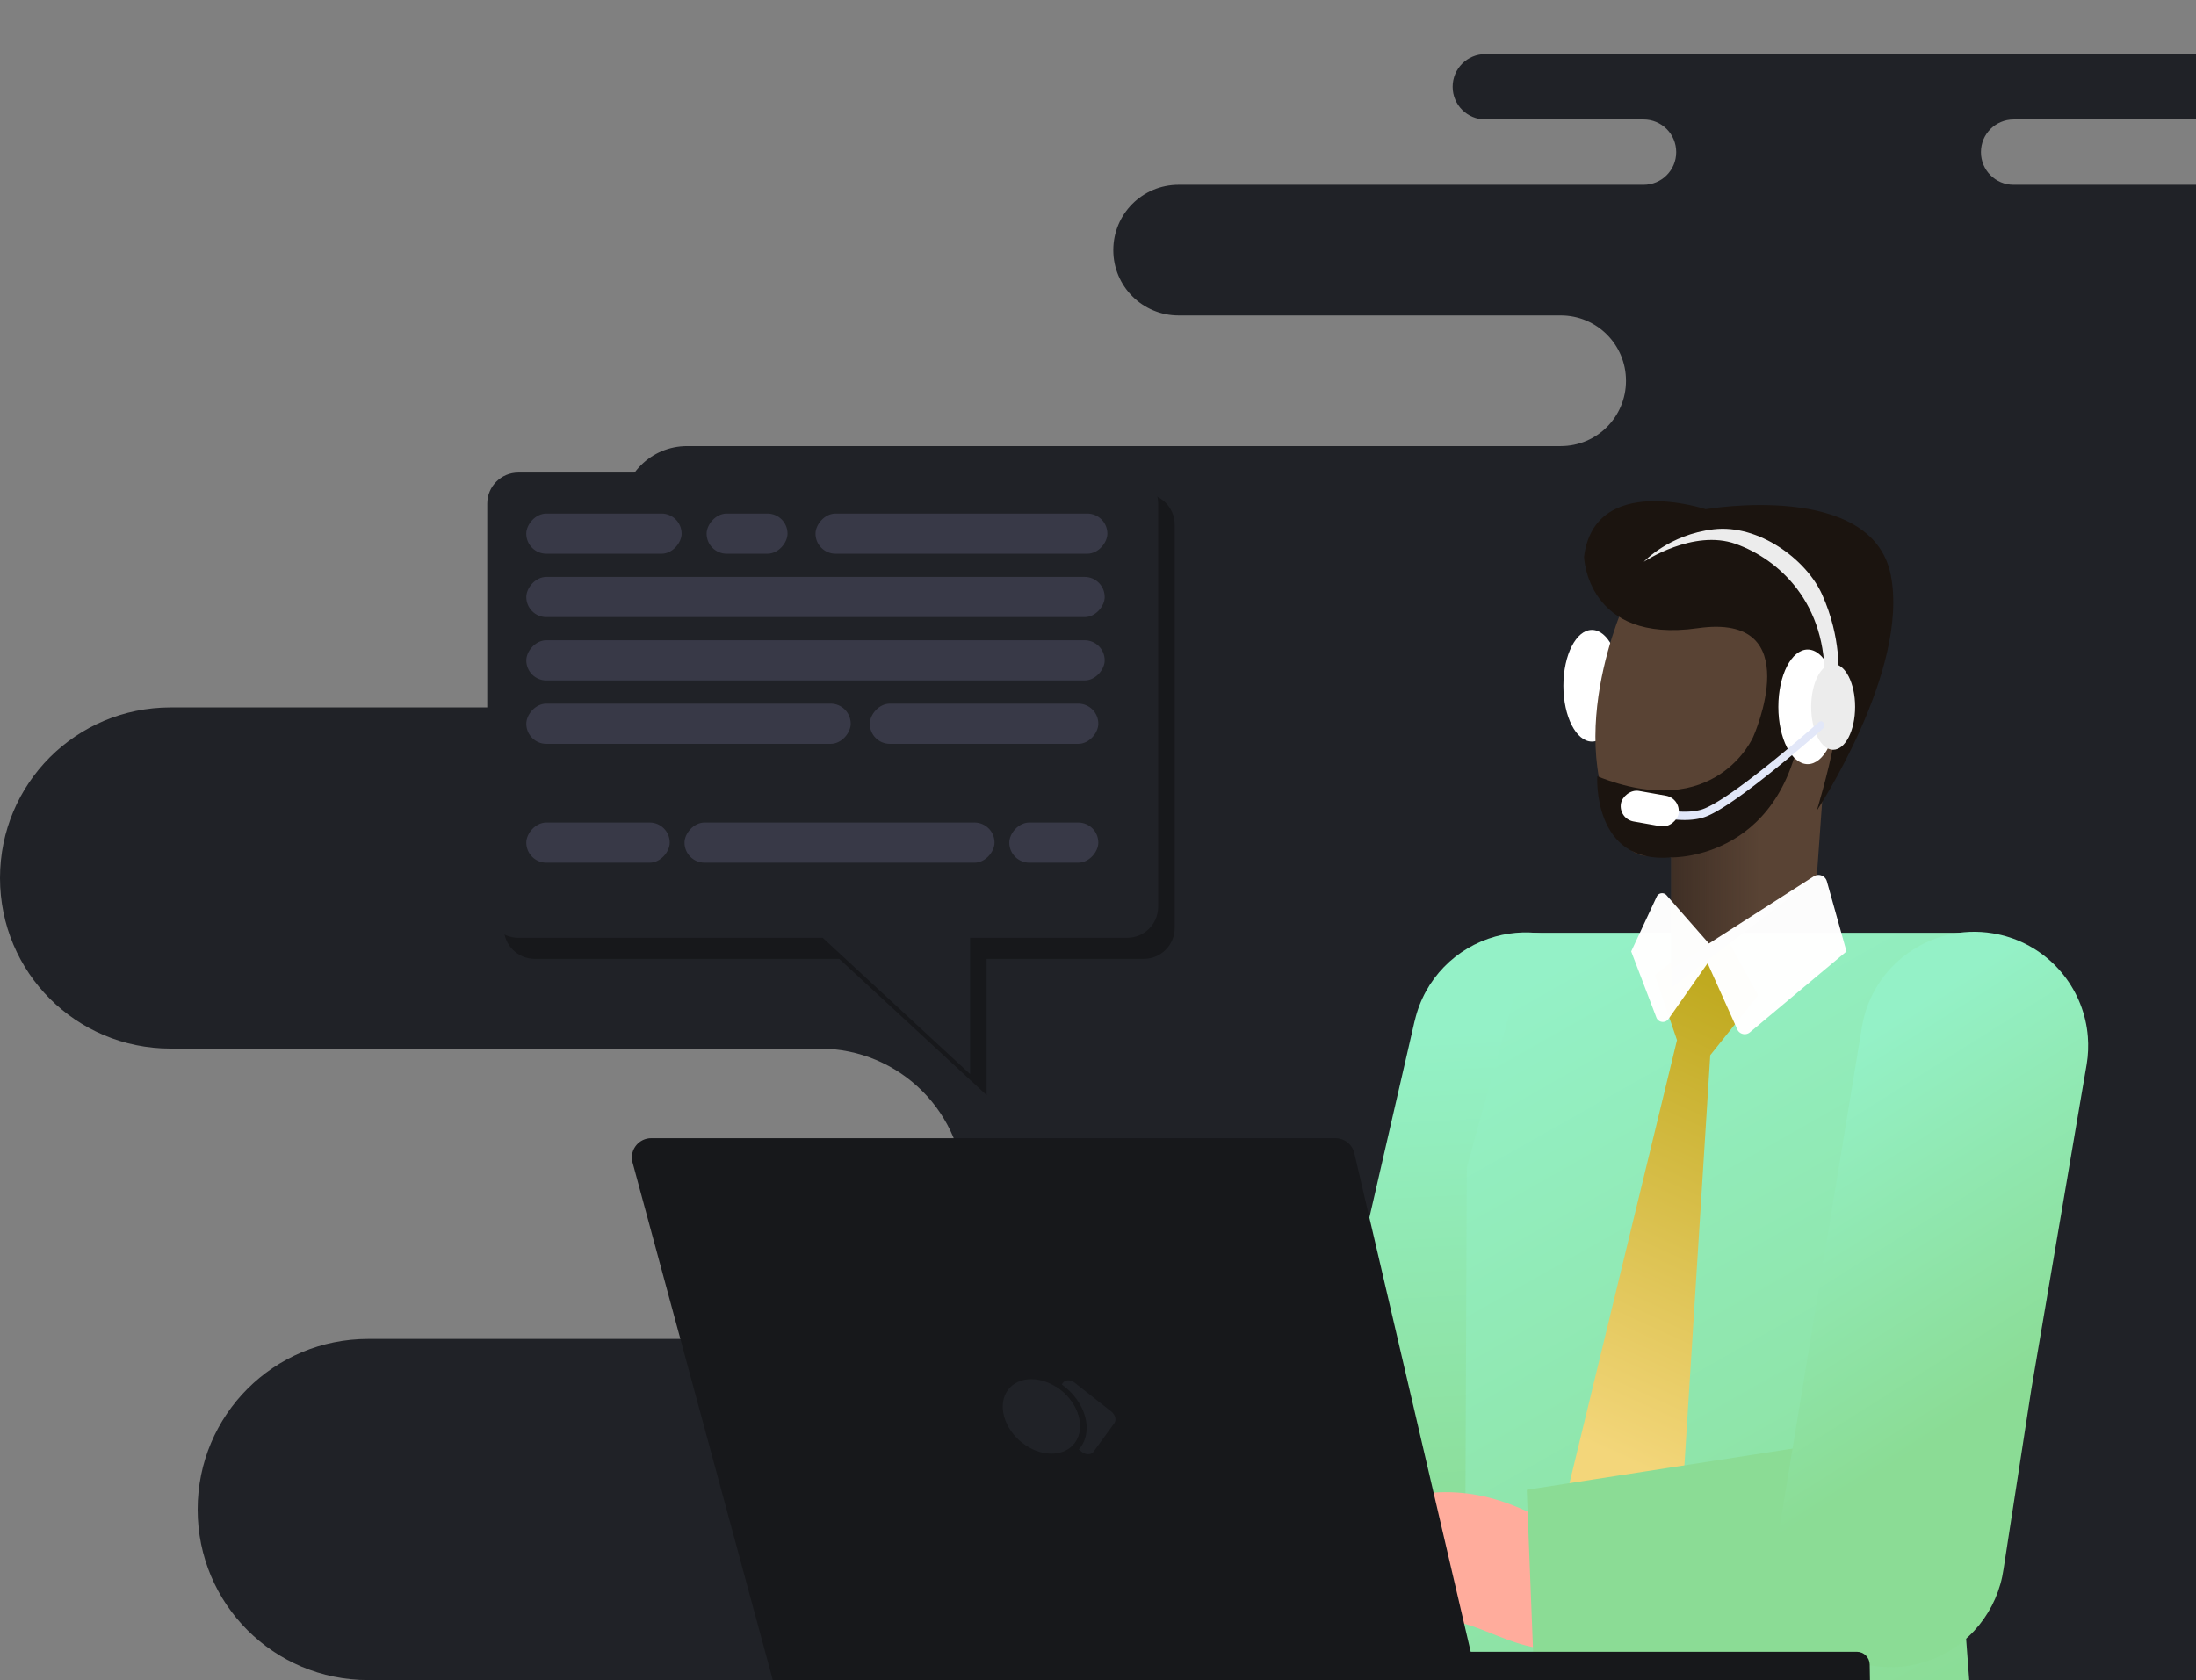 <?xml version="1.0" encoding="UTF-8" standalone="no"?>
<!-- Created with Inkscape (http://www.inkscape.org/) -->

<svg
   width="460"
   height="352"
   viewBox="0 0 121.708 93.133"
   version="1.1"
   id="svg75061"
   xml:space="preserve"
   sodipodi:docname="contact-us_dark.svg"
   inkscape:version="1.2.1 (9c6d41e410, 2022-07-14)"
   inkscape:export-filename="conversation.png"
   inkscape:export-xdpi="96"
   inkscape:export-ydpi="96"
   xmlns:inkscape="http://www.inkscape.org/namespaces/inkscape"
   xmlns:sodipodi="http://sodipodi.sourceforge.net/DTD/sodipodi-0.dtd"
   xmlns:xlink="http://www.w3.org/1999/xlink"
   xmlns="http://www.w3.org/2000/svg"
   xmlns:svg="http://www.w3.org/2000/svg"><rect x="0" y="0" width="121.708" height="93.133" fill="#808080" stroke="none"/><sodipodi:namedview
     id="namedview75063"
     pagecolor="#505050"
     bordercolor="#eeeeee"
     borderopacity="1"
     inkscape:showpageshadow="0"
     inkscape:pageopacity="0"
     inkscape:pagecheckerboard="0"
     inkscape:deskcolor="#505050"
     inkscape:document-units="px"
     showgrid="false"
     inkscape:zoom="2"
     inkscape:cx="421.5"
     inkscape:cy="51"
     inkscape:window-width="1920"
     inkscape:window-height="1017"
     inkscape:window-x="-8"
     inkscape:window-y="-8"
     inkscape:window-maximized="1"
     inkscape:current-layer="layer1" /><defs
     id="defs75058"><linearGradient
   inkscape:collect="always"
   id="linearGradient20346"><stop
     style="stop-color:#94f1c7;stop-opacity:1;"
     offset="0"
     id="stop20342" /><stop
     style="stop-color:#8bdc95;stop-opacity:1;"
     offset="1"
     id="stop20344" /></linearGradient><linearGradient
   id="linearGradient33814"
   gradientUnits="userSpaceOnUse"
   x1="657.683"
   y1="335.029"
   x2="598.704"
   y2="358.774">
			<stop
   offset="0"
   style="stop-color:#2B3E7F"
   id="stop33810" />
			<stop
   offset="1"
   style="stop-color:#4d51c0;stop-opacity:1"
   id="stop33812" />
		</linearGradient><inkscape:path-effect
   effect="perspective-envelope"
   up_left_point="-39.164,80.663"
   up_right_point="54.025,80.663"
   down_left_point="-20.338,114.998"
   down_right_point="33.787,114.606"
   id="path-effect253025"
   is_visible="true"
   lpeversion="1"
   deform_type="perspective"
   horizontal_mirror="false"
   vertical_mirror="false"
   overflow_perspective="false" /><inkscape:path-effect
   effect="perspective-envelope"
   up_left_point="111.081,306.624"
   up_right_point="320.631,306.624"
   down_left_point="111.081,341.02"
   down_right_point="320.631,341.02"
   id="path-effect253022"
   is_visible="true"
   lpeversion="1"
   deform_type="perspective"
   horizontal_mirror="false"
   vertical_mirror="false"
   overflow_perspective="false" /><inkscape:path-effect
   effect="offset"
   id="path-effect251682"
   is_visible="true"
   lpeversion="1.2"
   linejoin_type="miter"
   unit="mm"
   offset="0"
   miter_limit="4"
   attempt_force_join="false"
   update_on_knot_move="true" /><inkscape:path-effect
   effect="perspective-envelope"
   up_left_point="-47.655,50.195"
   up_right_point="93.153,36.749"
   down_left_point="-47.655,118.105"
   down_right_point="93.153,142.583"
   id="path-effect181357"
   is_visible="true"
   lpeversion="1"
   deform_type="perspective"
   horizontal_mirror="false"
   vertical_mirror="false"
   overflow_perspective="false" /><inkscape:path-effect
   effect="perspective-envelope"
   up_left_point="-87.949,36.749"
   up_right_point="43.639,46.505"
   down_left_point="-87.949,142.583"
   down_right_point="44.227,118.606"
   id="path-effect181355"
   is_visible="true"
   lpeversion="1"
   deform_type="perspective"
   horizontal_mirror="false"
   vertical_mirror="false"
   overflow_perspective="false" /><inkscape:path-effect
   effect="perspective-envelope"
   up_left_point="-96.031,53.766"
   up_right_point="18.577,64.835"
   down_left_point="-96.031,158.518"
   down_right_point="18.577,126.852"
   id="path-effect160662"
   is_visible="true"
   lpeversion="1"
   deform_type="perspective"
   horizontal_mirror="false"
   vertical_mirror="false"
   overflow_perspective="false" /><inkscape:path-effect
   effect="perspective-envelope"
   up_left_point="-99.232,61.613"
   up_right_point="-6.096,70.609"
   down_left_point="-99.232,146.74"
   down_right_point="-6.096,121.006"
   id="path-effect159490"
   is_visible="true"
   lpeversion="1"
   deform_type="perspective"
   horizontal_mirror="false"
   vertical_mirror="false"
   overflow_perspective="false" /><inkscape:path-effect
   effect="perspective-envelope"
   up_left_point="-87.949,36.749"
   up_right_point="58.728,50.594"
   down_left_point="-87.949,142.583"
   down_right_point="58.728,125.745"
   id="path-effect151830"
   is_visible="true"
   lpeversion="1"
   deform_type="perspective"
   horizontal_mirror="false"
   vertical_mirror="false"
   overflow_perspective="false" /><inkscape:path-effect
   effect="fillet_chamfer"
   id="path-effect79393"
   is_visible="true"
   lpeversion="1"
   nodesatellites_param="F,0,0,1,0,0,0,1 @ F,0,0,1,0,2,0,1 @ F,0,0,1,0,0,0,1 @ F,0,0,1,0,0,0,1 @ F,0,0,1,0,0,0,1 @ F,0,0,1,0,0,0,1 @ F,0,0,1,0,0,0,1 @ F,0,0,1,0,0,0,1"
   unit="px"
   method="auto"
   mode="F"
   radius="2"
   chamfer_steps="1"
   flexible="false"
   use_knot_distance="true"
   apply_no_radius="true"
   apply_with_radius="true"
   only_selected="true"
   hide_knots="false" /><inkscape:path-effect
   effect="fillet_chamfer"
   id="path-effect79391"
   is_visible="true"
   lpeversion="1"
   nodesatellites_param="F,0,0,1,0,0,0,1 @ F,0,0,1,0,0,0,1 @ F,0,1,1,0,2,0,1 @ F,0,1,1,0,2,0,1"
   unit="px"
   method="auto"
   mode="F"
   radius="2"
   chamfer_steps="1"
   flexible="false"
   use_knot_distance="true"
   apply_no_radius="true"
   apply_with_radius="true"
   only_selected="true"
   hide_knots="false" /><inkscape:path-effect
   effect="fillet_chamfer"
   id="path-effect79388"
   is_visible="true"
   lpeversion="1"
   nodesatellites_param="F,0,0,1,0,2,0,1 @ F,0,0,1,0,2,0,1 @ F,0,0,1,0,2,0,1 @ F,0,0,1,0,2,0,1 @ F,0,0,1,0,2,0,1 @ F,0,0,1,0,2,0,1 @ F,0,0,1,0,2,0,1 @ F,0,0,1,0,2,0,1"
   unit="px"
   method="auto"
   mode="F"
   radius="2"
   chamfer_steps="1"
   flexible="false"
   use_knot_distance="true"
   apply_no_radius="true"
   apply_with_radius="true"
   only_selected="false"
   hide_knots="false" /><inkscape:path-effect
   effect="fillet_chamfer"
   id="path-effect79386"
   is_visible="true"
   lpeversion="1"
   nodesatellites_param="F,0,0,1,0,0,0,1 @ F,0,0,1,0,0,0,1 @ F,0,0,1,0,0,0,1 @ F,0,0,1,0,0,0,1"
   unit="px"
   method="auto"
   mode="F"
   radius="2"
   chamfer_steps="1"
   flexible="false"
   use_knot_distance="true"
   apply_no_radius="true"
   apply_with_radius="true"
   only_selected="false"
   hide_knots="false" /><inkscape:path-effect
   effect="fillet_chamfer"
   id="path-effect79305"
   is_visible="true"
   lpeversion="1"
   nodesatellites_param="IF,0,0,1,0,0,0,1 @ IF,0,0,1,0,0,0,1 @ IF,0,0,1,0,2.068,0,1 @ IF,0,0,1,0,0,0,1"
   unit="px"
   method="auto"
   mode="IF"
   radius="0"
   chamfer_steps="1"
   flexible="false"
   use_knot_distance="true"
   apply_no_radius="true"
   apply_with_radius="true"
   only_selected="false"
   hide_knots="false" /><inkscape:path-effect
   effect="fillet_chamfer"
   id="path-effect75637"
   is_visible="true"
   lpeversion="1"
   nodesatellites_param="F,0,1,1,0,2.619,0,1 @ F,0,0,1,0,2.619,0,1 @ F,0,0,1,0,0,0,1 @ F,0,0,1,0,0,0,1"
   unit="px"
   method="auto"
   mode="F"
   radius="0"
   chamfer_steps="1"
   flexible="false"
   use_knot_distance="true"
   apply_no_radius="true"
   apply_with_radius="true"
   only_selected="false"
   hide_knots="false" /><inkscape:path-effect
   effect="fillet_chamfer"
   id="path-effect75634"
   is_visible="true"
   lpeversion="1"
   nodesatellites_param="F,0,0,1,0,0,0,1 @ F,0,0,1,0,0,0,1 @ F,0,0,1,0,0,0,1 @ F,0,0,1,0,0,0,1"
   unit="px"
   method="auto"
   mode="F"
   radius="7"
   chamfer_steps="1"
   flexible="false"
   use_knot_distance="true"
   apply_no_radius="true"
   apply_with_radius="true"
   only_selected="true"
   hide_knots="false" /><inkscape:path-effect
   effect="fillet_chamfer"
   id="path-effect79305-0"
   is_visible="true"
   lpeversion="1"
   nodesatellites_param="IF,0,0,1,0,0,0,1 @ IF,0,0,1,0,0,0,1 @ IF,0,0,1,0,2.068,0,1 @ IF,0,0,1,0,0,0,1"
   unit="px"
   method="auto"
   mode="IF"
   radius="0"
   chamfer_steps="1"
   flexible="false"
   use_knot_distance="true"
   apply_no_radius="true"
   apply_with_radius="true"
   only_selected="false"
   hide_knots="false" /><inkscape:path-effect
   effect="fillet_chamfer"
   id="path-effect75637-4"
   is_visible="true"
   lpeversion="1"
   nodesatellites_param="F,0,1,1,0,2.619,0,1 @ F,0,0,1,0,2.619,0,1 @ F,0,0,1,0,0,0,1 @ F,0,0,1,0,0,0,1"
   unit="px"
   method="auto"
   mode="F"
   radius="0"
   chamfer_steps="1"
   flexible="false"
   use_knot_distance="true"
   apply_no_radius="true"
   apply_with_radius="true"
   only_selected="false"
   hide_knots="false" /><inkscape:path-effect
   effect="fillet_chamfer"
   id="path-effect79391-0"
   is_visible="true"
   lpeversion="1"
   nodesatellites_param="F,0,0,1,0,0,0,1 @ F,0,0,1,0,0,0,1 @ F,0,1,1,0,2,0,1 @ F,0,1,1,0,2,0,1"
   unit="px"
   method="auto"
   mode="F"
   radius="2"
   chamfer_steps="1"
   flexible="false"
   use_knot_distance="true"
   apply_no_radius="true"
   apply_with_radius="true"
   only_selected="true"
   hide_knots="false" /><inkscape:path-effect
   effect="fillet_chamfer"
   id="path-effect79393-5"
   is_visible="true"
   lpeversion="1"
   nodesatellites_param="F,0,0,1,0,0,0,1 @ F,0,0,1,0,2,0,1 @ F,0,0,1,0,0,0,1 @ F,0,0,1,0,0,0,1 @ F,0,0,1,0,0,0,1 @ F,0,0,1,0,0,0,1 @ F,0,0,1,0,0,0,1 @ F,0,0,1,0,0,0,1"
   unit="px"
   method="auto"
   mode="F"
   radius="2"
   chamfer_steps="1"
   flexible="false"
   use_knot_distance="true"
   apply_no_radius="true"
   apply_with_radius="true"
   only_selected="true"
   hide_knots="false" /><inkscape:path-effect
   effect="perspective-envelope"
   up_left_point="-87.949,36.749"
   up_right_point="58.728,50.594"
   down_left_point="-87.949,142.583"
   down_right_point="58.728,125.745"
   id="path-effect151830-2"
   is_visible="true"
   lpeversion="1"
   deform_type="perspective"
   horizontal_mirror="false"
   vertical_mirror="false"
   overflow_perspective="false" /><inkscape:path-effect
   effect="fillet_chamfer"
   id="path-effect75637-4-2"
   is_visible="true"
   lpeversion="1"
   nodesatellites_param="F,0,1,1,0,2.619,0,1 @ F,0,0,1,0,2.619,0,1 @ F,0,0,1,0,0,0,1 @ F,0,0,1,0,0,0,1"
   unit="px"
   method="auto"
   mode="F"
   radius="0"
   chamfer_steps="1"
   flexible="false"
   use_knot_distance="true"
   apply_no_radius="true"
   apply_with_radius="true"
   only_selected="false"
   hide_knots="false" /><inkscape:path-effect
   effect="fillet_chamfer"
   id="path-effect79391-0-1"
   is_visible="true"
   lpeversion="1"
   nodesatellites_param="F,0,0,1,0,0,0,1 @ F,0,0,1,0,0,0,1 @ F,0,1,1,0,2,0,1 @ F,0,1,1,0,2,0,1"
   unit="px"
   method="auto"
   mode="F"
   radius="2"
   chamfer_steps="1"
   flexible="false"
   use_knot_distance="true"
   apply_no_radius="true"
   apply_with_radius="true"
   only_selected="true"
   hide_knots="false" /><inkscape:path-effect
   effect="fillet_chamfer"
   id="path-effect79393-5-4"
   is_visible="true"
   lpeversion="1"
   nodesatellites_param="F,0,0,1,0,0,0,1 @ F,0,0,1,0,2,0,1 @ F,0,0,1,0,0,0,1 @ F,0,0,1,0,0,0,1 @ F,0,0,1,0,0,0,1 @ F,0,0,1,0,0,0,1 @ F,0,0,1,0,0,0,1 @ F,0,0,1,0,0,0,1"
   unit="px"
   method="auto"
   mode="F"
   radius="2"
   chamfer_steps="1"
   flexible="false"
   use_knot_distance="true"
   apply_no_radius="true"
   apply_with_radius="true"
   only_selected="true"
   hide_knots="false" /><linearGradient
   id="linearGradient852"
   gradientUnits="userSpaceOnUse"
   x1="107.59"
   y1="263.95"
   x2="115.079"
   y2="311.95">
						<stop
   offset="0"
   style="stop-color:#2B3E7F"
   id="stop51416-4" />
						<stop
   offset="1"
   style="stop-color:#4D51C0"
   id="stop51418-5" />
					</linearGradient><inkscape:path-effect
   effect="fillet_chamfer"
   id="path-effect3541-1"
   is_visible="true"
   lpeversion="1"
   nodesatellites_param="F,0,0,1,0,0.863,0,1 @ F,0,0,1,0,0,0,1 @ F,0,0,1,0,0.792,0,1 @ F,0,0,1,0,0,0,1 @ F,0,0,1,0,0.96,0,1 @ F,0,0,1,0,0,0,1 @ F,0,0,1,0,0.665,0,1 @ F,0,0,1,0,0,0,1"
   unit="px"
   method="auto"
   mode="F"
   radius="0"
   chamfer_steps="1"
   flexible="false"
   use_knot_distance="true"
   apply_no_radius="true"
   apply_with_radius="true"
   only_selected="false"
   hide_knots="false" />
	
	
	
	
	
	
	
	
	
	
	
<inkscape:path-effect
   effect="perspective-envelope"
   up_left_point="-112.239,-43.552"
   up_right_point="-19.103,-34.557"
   down_left_point="-112.239,41.574"
   down_right_point="-19.103,15.841"
   id="path-effect159490-6"
   is_visible="true"
   lpeversion="1"
   deform_type="perspective"
   horizontal_mirror="false"
   vertical_mirror="false"
   overflow_perspective="false" /><inkscape:path-effect
   effect="perspective-envelope"
   up_left_point="-103.232,49.966"
   up_right_point="11.376,61.035"
   down_left_point="-103.232,154.718"
   down_right_point="11.376,123.052"
   id="path-effect159490-5"
   is_visible="true"
   lpeversion="1"
   deform_type="perspective"
   horizontal_mirror="false"
   vertical_mirror="false"
   overflow_perspective="false" /><inkscape:path-effect
   effect="fillet_chamfer"
   id="path-effect75637-6"
   is_visible="true"
   lpeversion="1"
   nodesatellites_param="F,0,1,1,0,2.619,0,1 @ F,0,0,1,0,2.619,0,1 @ F,0,0,1,0,0,0,1 @ F,0,0,1,0,0,0,1"
   unit="px"
   method="auto"
   mode="F"
   radius="0"
   chamfer_steps="1"
   flexible="false"
   use_knot_distance="true"
   apply_no_radius="true"
   apply_with_radius="true"
   only_selected="false"
   hide_knots="false" /><inkscape:path-effect
   effect="fillet_chamfer"
   id="path-effect79391-08"
   is_visible="true"
   lpeversion="1"
   nodesatellites_param="F,0,0,1,0,0,0,1 @ F,0,0,1,0,0,0,1 @ F,0,1,1,0,2,0,1 @ F,0,1,1,0,2,0,1"
   unit="px"
   method="auto"
   mode="F"
   radius="2"
   chamfer_steps="1"
   flexible="false"
   use_knot_distance="true"
   apply_no_radius="true"
   apply_with_radius="true"
   only_selected="true"
   hide_knots="false" /><inkscape:path-effect
   effect="fillet_chamfer"
   id="path-effect79393-2"
   is_visible="true"
   lpeversion="1"
   nodesatellites_param="F,0,0,1,0,0,0,1 @ F,0,0,1,0,2,0,1 @ F,0,0,1,0,0,0,1 @ F,0,0,1,0,0,0,1 @ F,0,0,1,0,0,0,1 @ F,0,0,1,0,0,0,1 @ F,0,0,1,0,0,0,1 @ F,0,0,1,0,0,0,1"
   unit="px"
   method="auto"
   mode="F"
   radius="2"
   chamfer_steps="1"
   flexible="false"
   use_knot_distance="true"
   apply_no_radius="true"
   apply_with_radius="true"
   only_selected="true"
   hide_knots="false" /><inkscape:path-effect
   effect="fillet_chamfer"
   id="path-effect75637-6-9"
   is_visible="true"
   lpeversion="1"
   nodesatellites_param="F,0,1,1,0,2.619,0,1 @ F,0,0,1,0,2.619,0,1 @ F,0,0,1,0,0,0,1 @ F,0,0,1,0,0,0,1"
   unit="px"
   method="auto"
   mode="F"
   radius="0"
   chamfer_steps="1"
   flexible="false"
   use_knot_distance="true"
   apply_no_radius="true"
   apply_with_radius="true"
   only_selected="false"
   hide_knots="false" /><inkscape:path-effect
   effect="fillet_chamfer"
   id="path-effect79391-08-7"
   is_visible="true"
   lpeversion="1"
   nodesatellites_param="F,0,0,1,0,0,0,1 @ F,0,0,1,0,0,0,1 @ F,0,1,1,0,2,0,1 @ F,0,1,1,0,2,0,1"
   unit="px"
   method="auto"
   mode="F"
   radius="2"
   chamfer_steps="1"
   flexible="false"
   use_knot_distance="true"
   apply_no_radius="true"
   apply_with_radius="true"
   only_selected="true"
   hide_knots="false" /><inkscape:path-effect
   effect="fillet_chamfer"
   id="path-effect79393-2-2"
   is_visible="true"
   lpeversion="1"
   nodesatellites_param="F,0,0,1,0,0,0,1 @ F,0,0,1,0,2,0,1 @ F,0,0,1,0,0,0,1 @ F,0,0,1,0,0,0,1 @ F,0,0,1,0,0,0,1 @ F,0,0,1,0,0,0,1 @ F,0,0,1,0,0,0,1 @ F,0,0,1,0,0,0,1"
   unit="px"
   method="auto"
   mode="F"
   radius="2"
   chamfer_steps="1"
   flexible="false"
   use_knot_distance="true"
   apply_no_radius="true"
   apply_with_radius="true"
   only_selected="true"
   hide_knots="false" /><linearGradient
   id="SVGID_5_"
   gradientUnits="userSpaceOnUse"
   x1="657.683"
   y1="335.029"
   x2="598.704"
   y2="358.774">
			<stop
   offset="0"
   style="stop-color:#2B3E7F"
   id="stop51575" />
			<stop
   offset="1"
   style="stop-color:#4D51C0"
   id="stop51577" />
		</linearGradient><inkscape:path-effect
   effect="offset"
   id="path-effect251682-8"
   is_visible="true"
   lpeversion="1.2"
   linejoin_type="miter"
   unit="mm"
   offset="1.4"
   miter_limit="4"
   attempt_force_join="false"
   update_on_knot_move="true" /><inkscape:path-effect
   effect="offset"
   id="path-effect251682-88"
   is_visible="true"
   lpeversion="1.2"
   linejoin_type="miter"
   unit="mm"
   offset="1.334"
   miter_limit="4"
   attempt_force_join="false"
   update_on_knot_move="true" /><inkscape:path-effect
   effect="offset"
   id="path-effect251682-88-7"
   is_visible="true"
   lpeversion="1.2"
   linejoin_type="miter"
   unit="mm"
   offset="4.447"
   miter_limit="4"
   attempt_force_join="false"
   update_on_knot_move="true" /><inkscape:path-effect
   effect="offset"
   id="path-effect251682-88-7-1"
   is_visible="true"
   lpeversion="1.2"
   linejoin_type="miter"
   unit="mm"
   offset="8.719"
   miter_limit="4"
   attempt_force_join="false"
   update_on_knot_move="true" /><inkscape:path-effect
   effect="perspective-envelope"
   up_left_point="-196.315,362.187"
   up_right_point="140.008,362.187"
   down_left_point="-128.371,439.395"
   down_right_point="66.968,438.514"
   id="path-effect253025-1"
   is_visible="true"
   lpeversion="1"
   deform_type="perspective"
   horizontal_mirror="false"
   vertical_mirror="false"
   overflow_perspective="false" />
				
				
				
			
					
					
					
						
				
					
					
						
					
				
					
					
				
						
					<inkscape:path-effect
   effect="fillet_chamfer"
   id="path-effect3541-1-2"
   is_visible="true"
   lpeversion="1"
   nodesatellites_param="F,0,0,1,0,0.863,0,1 @ F,0,0,1,0,0,0,1 @ F,0,0,1,0,0.792,0,1 @ F,0,0,1,0,0,0,1 @ F,0,0,1,0,0.96,0,1 @ F,0,0,1,0,0,0,1 @ F,0,0,1,0,0.665,0,1 @ F,0,0,1,0,0,0,1"
   unit="px"
   method="auto"
   mode="F"
   radius="0"
   chamfer_steps="1"
   flexible="false"
   use_knot_distance="true"
   apply_no_radius="true"
   apply_with_radius="true"
   only_selected="false"
   hide_knots="false" /><inkscape:path-effect
   effect="fillet_chamfer"
   id="path-effect167407"
   is_visible="true"
   lpeversion="1"
   nodesatellites_param="F,0,0,1,0,0,0,1 @ F,0,0,1,0,0,0,1 @ F,0,0,1,0,0,0,1 @ F,0,0,1,0,0,0,1 @ F,0,0,1,0,0,0,1 @ F,0,0,1,0,0,0,1 @ F,0,0,1,0,0,0,1 @ F,0,0,1,0,0,0,1 @ F,0,0,1,0,0,0,1 @ F,0,0,1,0,0,0,1 @ F,0,0,1,0,0,0,1 @ F,0,0,1,0,0,0,1 @ F,0,0,1,0,0,0,1 @ F,0,0,1,0,0,0,1 @ F,0,0,1,0,0,0,1 @ F,0,0,1,0,0,0,1 @ F,0,0,1,0,0,0,1 @ F,0,0,1,0,0,0,1 @ F,0,0,1,0,0,0,1 @ F,0,0,1,0,0,0,1 @ F,0,0,1,0,0,0,1 @ F,0,0,1,0,0,0,1"
   unit="px"
   method="auto"
   mode="F"
   radius="0"
   chamfer_steps="1"
   flexible="false"
   use_knot_distance="true"
   apply_no_radius="true"
   apply_with_radius="true"
   only_selected="false"
   hide_knots="false" /><inkscape:path-effect
   effect="fillet_chamfer"
   id="path-effect75637-2"
   is_visible="true"
   lpeversion="1"
   nodesatellites_param="F,0,1,1,0,2.619,0,1 @ F,0,0,1,0,2.619,0,1 @ F,0,0,1,0,0,0,1 @ F,0,0,1,0,0,0,1"
   unit="px"
   method="auto"
   mode="F"
   radius="0"
   chamfer_steps="1"
   flexible="false"
   use_knot_distance="true"
   apply_no_radius="true"
   apply_with_radius="true"
   only_selected="false"
   hide_knots="false" /><inkscape:path-effect
   effect="fillet_chamfer"
   id="path-effect79391-1"
   is_visible="true"
   lpeversion="1"
   nodesatellites_param="F,0,0,1,0,0,0,1 @ F,0,0,1,0,0,0,1 @ F,0,1,1,0,2,0,1 @ F,0,1,1,0,2,0,1"
   unit="px"
   method="auto"
   mode="F"
   radius="2"
   chamfer_steps="1"
   flexible="false"
   use_knot_distance="true"
   apply_no_radius="true"
   apply_with_radius="true"
   only_selected="true"
   hide_knots="false" /><inkscape:path-effect
   effect="fillet_chamfer"
   id="path-effect79393-1"
   is_visible="true"
   lpeversion="1"
   nodesatellites_param="F,0,0,1,0,0,0,1 @ F,0,0,1,0,2,0,1 @ F,0,0,1,0,0,0,1 @ F,0,0,1,0,0,0,1 @ F,0,0,1,0,0,0,1 @ F,0,0,1,0,0,0,1 @ F,0,0,1,0,0,0,1 @ F,0,0,1,0,0,0,1"
   unit="px"
   method="auto"
   mode="F"
   radius="2"
   chamfer_steps="1"
   flexible="false"
   use_knot_distance="true"
   apply_no_radius="true"
   apply_with_radius="true"
   only_selected="true"
   hide_knots="false" /><linearGradient
   inkscape:collect="always"
   xlink:href="#linearGradient20346"
   id="linearGradient6184-1-5"
   x1="86.092"
   y1="191.85"
   x2="64.336"
   y2="209.337"
   gradientUnits="userSpaceOnUse"
   gradientTransform="rotate(-18.932,81.897,209.254)" /><inkscape:path-effect
   effect="fillet_chamfer"
   id="path-effect3541-1-2-8"
   is_visible="true"
   lpeversion="1"
   nodesatellites_param="F,0,0,1,0,0.863,0,1 @ F,0,0,1,0,0,0,1 @ F,0,0,1,0,0.792,0,1 @ F,0,0,1,0,0,0,1 @ F,0,0,1,0,0.96,0,1 @ F,0,0,1,0,0,0,1 @ F,0,0,1,0,0.665,0,1 @ F,0,0,1,0,0,0,1"
   unit="px"
   method="auto"
   mode="F"
   radius="0"
   chamfer_steps="1"
   flexible="false"
   use_knot_distance="true"
   apply_no_radius="true"
   apply_with_radius="true"
   only_selected="false"
   hide_knots="false" /><inkscape:path-effect
   effect="fillet_chamfer"
   id="path-effect3541-1-2-9"
   is_visible="true"
   lpeversion="1"
   nodesatellites_param="F,0,0,1,0,0.863,0,1 @ F,0,0,1,0,0,0,1 @ F,0,0,1,0,0.792,0,1 @ F,0,0,1,0,0,0,1 @ F,0,0,1,0,0.96,0,1 @ F,0,0,1,0,0,0,1 @ F,0,0,1,0,0.665,0,1 @ F,0,0,1,0,0,0,1"
   unit="px"
   method="auto"
   mode="F"
   radius="0"
   chamfer_steps="1"
   flexible="false"
   use_knot_distance="true"
   apply_no_radius="true"
   apply_with_radius="true"
   only_selected="false"
   hide_knots="false" /><linearGradient
   id="SVGID_3_"
   gradientUnits="userSpaceOnUse"
   x1="254.141"
   y1="313.434"
   x2="236.439"
   y2="332.158">
			<stop
   offset="0"
   style="stop-color:#2B3E7F"
   id="stop51395" />
			<stop
   offset="1"
   style="stop-color:#4D51C0"
   id="stop51397" />
		</linearGradient><linearGradient
   inkscape:collect="always"
   id="linearGradient151156"><stop
     style="stop-color:#3f2f25;stop-opacity:1;"
     offset="0"
     id="stop151152" /><stop
     style="stop-color:#3f2f25;stop-opacity:0;"
     offset="1"
     id="stop151154" /></linearGradient><linearGradient
   inkscape:collect="always"
   id="linearGradient73405"><stop
     style="stop-color:#f3d67a;stop-opacity:1;"
     offset="0"
     id="stop73401" /><stop
     style="stop-color:#bfa91e;stop-opacity:1;"
     offset="1"
     id="stop73403" /></linearGradient><linearGradient
   inkscape:collect="always"
   xlink:href="#linearGradient151156"
   id="linearGradient150120"
   x1="564.542"
   y1="66.841"
   x2="571.983"
   y2="66.841"
   gradientUnits="userSpaceOnUse" /><linearGradient
   inkscape:collect="always"
   xlink:href="#linearGradient73405"
   id="linearGradient13709"
   gradientUnits="userSpaceOnUse"
   gradientTransform="matrix(-1.355,0,0,2.634,864.405,-8.184)"
   x1="560.967"
   y1="90.126"
   x2="564.239"
   y2="76.168" /><linearGradient
   inkscape:collect="always"
   xlink:href="#linearGradient20346"
   id="linearGradient22286"
   x1="121.942"
   y1="194.039"
   x2="129.643"
   y2="232.047"
   gradientUnits="userSpaceOnUse" /><linearGradient
   inkscape:collect="always"
   xlink:href="#linearGradient20346"
   id="linearGradient24740"
   x1="112.513"
   y1="192.176"
   x2="81.709"
   y2="246.58"
   gradientUnits="userSpaceOnUse" /><inkscape:path-effect
   effect="fillet_chamfer"
   id="path-effect3541-1-2-8-1"
   is_visible="true"
   lpeversion="1"
   nodesatellites_param="F,0,0,1,0,0.863,0,1 @ F,0,0,1,0,0,0,1 @ F,0,0,1,0,0.792,0,1 @ F,0,0,1,0,0,0,1 @ F,0,0,1,0,0.96,0,1 @ F,0,0,1,0,0,0,1 @ F,0,0,1,0,0.665,0,1 @ F,0,0,1,0,0,0,1"
   unit="px"
   method="auto"
   mode="F"
   radius="0"
   chamfer_steps="1"
   flexible="false"
   use_knot_distance="true"
   apply_no_radius="true"
   apply_with_radius="true"
   only_selected="false"
   hide_knots="false" /></defs><g
     inkscape:label="Layer 1"
     inkscape:groupmode="layer"
     id="layer1"
     transform="translate(103.232,-75.907)"><path
       id="path59326-3"
       style="fill:#202227;fill-opacity:1;stroke-width:0.398;stroke-linecap:round;stroke-linejoin:bevel;stroke-miterlimit:1;stroke-dasharray:0.398, 1.195"
       d="m 32.773,78.907 c 1.003,0 1.811,0.808 1.811,1.811 0,1.003 -0.807,1.811 -1.811,1.811 H 26.298 8.368 c -1.003,0 -1.811,0.807 -1.811,1.811 0,1.003 0.807,1.811 1.811,1.811 h 25.231 12.906 16.579 c 2.006,0 3.622,1.615 3.622,3.621 0,2.006 -1.615,3.622 -3.622,3.622 H 32.995 24.747 c -2.006,0 -3.621,1.615 -3.621,3.622 0,2.006 1.615,3.621 3.621,3.621 h 7.645 16.473 c 4.124,0 7.444,3.32 7.444,7.444 0,4.124 -3.32,7.444 -7.444,7.444 H 41.734 31.622 c -4.458,0 -8.047,3.59 -8.047,8.048 0,4.458 3.589,8.047 8.047,8.047 h 8.769 15.65 c 10.366,0 18.711,8.345 18.711,18.711 0,10.366 -8.345,18.711 -18.711,18.711 h -87.72 -51.143 c -5.239,0 -9.456,-4.217 -9.456,-9.456 0,-5.239 4.218,-9.456 9.456,-9.456 h 19.785 5.222 c 4.458,0 8.048,-3.59 8.048,-8.048 0,-4.458 -3.59,-8.047 -8.048,-8.047 h -4.117 -31.844 c -5.239,0 -9.456,-4.218 -9.456,-9.456 0,-5.239 4.218,-9.456 9.456,-9.456 h 2.564 30.579 6.824 c 2.006,0 3.621,-1.615 3.621,-3.622 0,-2.006 -1.615,-3.621 -3.621,-3.621 h -6.027 -5.31 c -2.006,0 -3.621,-1.615 -3.621,-3.622 0,-2.006 1.615,-3.622 3.621,-3.622 h 11.007 5.576 31.827 c 2.006,0 3.621,-1.615 3.621,-3.621 0,-2.006 -1.615,-3.622 -3.621,-3.622 h -20.555 -0.617 c -2.006,0 -3.622,-1.615 -3.622,-3.622 0,-2.006 1.615,-3.621 3.622,-3.621 h 11.888 13.877 c 1.003,0 1.811,-0.808 1.811,-1.811 0,-1.003 -0.808,-1.811 -1.811,-1.811 h -4.51 -4.258 c -1.003,0 -1.811,-0.807 -1.811,-1.811 0,-1.003 0.807,-1.811 1.811,-1.811 H -7.286 5.22 Z"
       sodipodi:nodetypes="ssscsssccssscssscssscssscssscssscssscsssccssscsssccssscssscssscsssccs" /><g
       id="g51559-4-7"
       transform="matrix(-0.753,0,0,0.753,67.003,-14.941)">
		
		
		
		
		
		
		
		<g
   id="g51497-40-5"
   transform="translate(-3.715,-0.124)"
   style="fill:url(#linearGradient22286);fill-opacity:1">
			<g
   id="g51495-1-7"
   transform="rotate(14.49,114.469,221.658)"
   style="fill:url(#linearGradient22286);fill-opacity:1.0">
				<g
   id="g51477-9-8"
   transform="translate(1.787,-0.087)"
   style="fill:url(#linearGradient22286);fill-opacity:1.0">
					<path
   id="path51471-7-9"
   class="st33"
   d="m 109.787,189.505 c -1.352,-0.025 -2.729,0.276 -4.014,0.943 -4.11,2.134 -5.712,7.197 -3.578,11.307 0.029,0.056 0.062,0.109 0.092,0.164 l 17.266,33.248 c 0.032,0.065 0.062,0.129 0.096,0.193 2.134,4.11 7.195,5.712 11.305,3.578 4.107,-2.133 5.71,-7.189 3.582,-11.297 l 0.006,-0.002 -17.455,-33.609 -0.004,0.002 c -0.001,-0.002 -0.003,-0.004 -0.004,-0.006 -1.467,-2.826 -4.317,-4.466 -7.291,-4.521 z"
   style="fill:url(#linearGradient22286);fill-opacity:1.0" />
					
					
						
				</g>
				<g
   id="g51487-8-7"
   transform="translate(1.866,58.439)"
   style="fill:url(#linearGradient22286);fill-opacity:1.0">
					
					
						
					
				</g>
				
			</g>
		</g><path
   style="fill:url(#linearGradient24740);fill-opacity:1;stroke-width:0.266;stroke-dasharray:1.328, 1.328;paint-order:markers stroke fill;stop-color:#000000"
   d="m 113.32,189.319 4.796,17.273 0.172,42.1 -37.387,-1.242 2.484,-32.916 -3.105,-25.215 z"
   id="path16929"
   sodipodi:nodetypes="ccccccc" />
		<path
   style="fill:url(#linearGradient13709);fill-opacity:1;stroke:none;stroke-width:2.078;stroke-dasharray:none;stroke-opacity:1"
   d="m 104.278,192.439 -1.633,4.781 8.093,33.356 -8.506,0.045 -2.035,-32.293 -3.525,-4.408 2.885,-5.25 z"
   id="path71912-5"
   sodipodi:nodetypes="cccccccc" />
		
		<g
   id="g51507-8-5"
   transform="rotate(-47.843,86.749,241.648)">
			<path
   class="st24"
   d="m 117.702,259.277 c 4.423,5.689 6.332,14.535 5.242,14.665 -1.596,0.19 -3.774,-8.041 -3.774,-8.041 0,0 1.693,8.237 0.258,8.82 -1.608,0.653 -3.005,-7.95 -3.005,-7.95 0,0 0.7,8.598 -0.809,8.596 -1.298,-0.002 -1.43,-8.118 -1.43,-8.118 0,0 -1.429,6.987 -2.534,6.806 -1.105,-0.181 -0.008,-5.692 -0.38,-7.063 -1.036,-3.82 -5.283,-3.483 -8.249,-6.692 l 3.491,-6.982 c 4.182,1.108 8.311,2.256 11.19,5.959 z"
   id="path51503-2-6"
   style="fill:#ffac9c" />
			<path
   class="st24"
   d="m 101.814,256.671 c -0.371,2.224 1.132,4.327 3.355,4.698 2.224,0.371 4.327,-1.132 4.698,-3.355 0.371,-2.224 -1.132,-4.327 -3.355,-4.698 -2.224,-0.371 -4.327,1.131 -4.698,3.355 z"
   id="path51505-8-0"
   style="fill:#ffac9c" />
		</g>
		<path
   id="path51513-4-4"
   class="st34"
   d="m 82.642,227.72 c -2.426,2.396 -3.267,6.901 -1.844,10.628 0.991,2.597 2.843,4.194 4.838,4.483 l -0.001,0.04 0.445,2.6e-4 c 0.15,0.007 0.3,0.009 0.451,0.001 l 26.678,0.051 0.493,-12.599 -26.302,-4.077 c -0.459,-0.114 -0.929,-0.16 -1.4,-0.13 l -0.137,-0.012 -2.7e-4,0.022 c -0.82,0.076 -1.641,0.375 -2.418,0.92 -0.284,0.2 -0.552,0.425 -0.803,0.673 z"
   style="fill:#8bdc95;fill-opacity:1;stroke-width:0.859"
   sodipodi:nodetypes="csccccccccccscc" /><path
   id="path54049-4-7"
   style="fill:url(#linearGradient6184-1-5);fill-opacity:1"
   class="st34"
   d="m 78.158,189.659 c -3.23,1.052 -5.488,3.962 -5.752,7.302 l -0.002,6.5e-4 0.001,0.01 c -0.051,0.66 -0.027,1.336 0.085,2.019 0.108,0.657 0.223,1.314 0.385,2.248 l 3.69,21.684 2.046,13.248 c 0.429,3.013 2.486,5.687 5.559,6.751 4.376,1.515 9.151,-0.806 10.665,-5.182 0.48,-1.387 0.573,-2.813 0.339,-4.163 L 92.987,220.282 89.037,196.268 c -0.752,-4.569 -5.066,-7.664 -9.635,-6.912 -0.428,0.07 -0.844,0.173 -1.244,0.303 z"
   sodipodi:nodetypes="ccccsccccccccscc" />
		
	<ellipse
   style="fill:#ffffff;fill-opacity:1;stroke-width:0.335;stroke-linecap:round;stroke-linejoin:bevel;stroke-miterlimit:1;stroke-dasharray:0.335, 1.006"
   id="path83061-3-9-5-2"
   cx="108.903"
   cy="171.131"
   rx="2.103"
   ry="4.11" /><g
   id="g13674"
   transform="translate(0.527,-0.176)"><g
     id="g165109"
     transform="matrix(-0.877,0,0,0.877,597.638,127.99)"><path
       class="st24"
       d="m 566.984,37.238 -6.215,4.883 c 0,0 -5.993,12.651 0.222,20.863 0.766,1.012 2.427,0.627 3.551,0.819 v 10.944 l 12.207,-9.322 0.444,-6.215 2.663,-10.21 z"
       id="path51379"
       style="fill:#594334;fill-opacity:1" /><path
       style="fill:url(#linearGradient150120);fill-opacity:1.0;stroke-width:2.2;stroke-dasharray:4.4, 4.4;stroke-opacity:0.306"
       d="m 564.542,73.165 7.413,-4.7 0.029,-7.949 -7.441,3.287 z"
       id="path150111" /><path
       class="st26"
       d="m 576.749,59.877 c 0,0 7.768,-11.763 6.215,-19.754 -1.553,-7.991 -15.537,-5.549 -15.537,-5.549 0,0 -9.322,-3.107 -10.21,3.995 0,0 0.222,7.324 9.544,5.993 9.322,-1.332 4.661,9.1 4.661,9.1 0,0 -3.107,7.324 -13.095,3.329 0,0 -0.444,7.409 6.215,6.812 0,0 9.988,0.291 11.098,-12.582 0,0 -0.222,-3.773 2.219,-3.329 2.442,0.443 -1.11,11.985 -1.11,11.985 z"
       id="path51381"
       style="fill:#1b140f;fill-opacity:1" /></g><g
     id="g10452-9"
     transform="matrix(1.206,0,0,1.206,268.535,15.777)"><ellipse
       style="fill:#ffffff;fill-opacity:1;stroke-width:0.285;stroke-linecap:round;stroke-linejoin:bevel;stroke-miterlimit:1;stroke-dasharray:0.285, 0.856"
       id="path83061-39"
       cx="-145.967"
       cy="130.252"
       rx="1.79"
       ry="3.498" /><ellipse
       style="fill:#ececec;fill-opacity:1;stroke-width:0.214;stroke-linecap:round;stroke-linejoin:bevel;stroke-miterlimit:1;stroke-dasharray:0.214, 0.641"
       id="path83061-3-7"
       cx="-147.52"
       cy="130.252"
       rx="1.341"
       ry="2.62" /><path
       style="fill:#ececec;fill-opacity:1;stroke-width:0.313;stroke-linecap:round;stroke-linejoin:bevel;stroke-miterlimit:1;stroke-dasharray:0.313, 0.94"
       d="m -135.968,121.397 c 0,0 -3.01,-2.018 -5.609,-1.09 -2.6,0.928 -5.604,3.595 -5.416,8.519 0.188,4.924 -0.844,-0.465 -0.844,-0.465 0,0 -0.209,-2.294 0.987,-4.959 0.969,-2.16 3.885,-4.304 6.617,-3.988 2.731,0.317 4.266,1.983 4.266,1.983 z"
       id="path83148-9"
       sodipodi:nodetypes="csscssc" /></g><path
     style="color:#000000;fill:#e2e7f8;stroke-width:1.112;stroke-linecap:round;stroke-linejoin:bevel;stroke-miterlimit:1"
     d="m 91.485,173.927 a 0.242,0.303 0 0 1 0.181,0.051 c 0,0 1.636,1.457 3.542,2.994 0.953,0.768 1.972,1.556 2.884,2.19 0.912,0.634 1.726,1.113 2.213,1.259 1.013,0.305 2.376,0.128 3.472,-0.139 1.096,-0.266 1.923,-0.612 1.923,-0.612 a 0.242,0.303 0 0 1 0.307,0.192 0.242,0.303 0 0 1 -0.153,0.382 c 0,0 -0.857,0.358 -1.985,0.632 -1.128,0.274 -2.53,0.478 -3.676,0.134 -0.593,-0.178 -1.408,-0.673 -2.335,-1.317 -0.927,-0.644 -1.953,-1.439 -2.911,-2.212 -1.916,-1.546 -3.561,-3.009 -3.561,-3.009 a 0.242,0.303 0 0 1 -0.056,-0.423 0.242,0.303 0 0 1 0.157,-0.122 z"
     id="path83974-1-5" /><rect
     style="fill:#ffffff;fill-opacity:1;stroke-width:0.492;stroke-linecap:round;stroke-linejoin:bevel;stroke-miterlimit:1;stroke-dasharray:0.492, 1.476"
     id="rect83972-1-5"
     width="4.304"
     height="2.284"
     x="68.984"
     y="194.582"
     transform="rotate(-10.026)"
     ry="1.142" /></g><g
   id="g164369-87-6"><path
     id="polygon51545-34-2"
     class="st27"
     style="fill:#ffffff;fill-opacity:0.988;stroke-width:1.131"
     d="m 91.615,185.527 -1.446,5.163 7.108,5.953 a 0.599,0.599 167.053 0 0 0.932,-0.214 l 2.183,-4.868 2.879,4.103 a 0.509,0.509 172.9 0 0 0.893,-0.111 l 1.852,-4.862 -1.88,-4.035 a 0.434,0.434 8.155 0 0 -0.719,-0.103 l -3.12,3.553 -7.722,-4.944 a 0.639,0.639 159.136 0 0 -0.959,0.366 z"
     sodipodi:nodetypes="ccccccccc"
     inkscape:original-d="m 91.848118,184.6957 -1.678356,5.99362 7.715033,6.46188 2.507645,-5.59095 3.42996,4.88845 2.19406,-5.75925 -2.16049,-4.63775 -3.55921,4.053 z"
     inkscape:path-effect="#path-effect3541-1-2-8" /></g></g><g
       id="g187436-1"
       transform="matrix(0.761,0,0,0.761,-502.876,-69.512)"><path
         class="st27"
         d="m 660.588,314.601 -77.803,-0.125 c -0.684,-10e-4 -1.269,-0.492 -1.39,-1.165 l -10.2,-37.648 c -0.155,-0.867 0.511,-1.662 1.392,-1.662 h 49.828 c 0.657,0 1.228,0.453 1.377,1.093 l 8.474,36.318 h 28.118 c 0.512,0 0.93,0.411 0.939,0.923 l 0.025,1.496 c 0.007,0.423 -0.336,0.771 -0.76,0.77 z"
         id="path51628-4"
         style="fill:#17181b;fill-opacity:1"
         sodipodi:nodetypes="ccccssccsccc" /><g
         id="g1959-5-9-8"
         transform="matrix(-0.166,0,0.045,0.166,308.749,275.163)"
         style="fill:#202227;fill-opacity:1"><path
           id="path51101-0-8-7"
           style="fill:#202227;fill-opacity:1;stroke-width:0.245"
           class="st22"
           d="m -1745.404,99.277 c -0.94,0 -1.881,0.359 -2.598,1.076 l -12.526,12.526 c -1.434,1.434 -1.434,3.759 0,5.193 l 12.526,12.526 c 1.434,1.434 3.759,1.434 5.194,0 l 1.002,-1.002 a 18.941,18.941 0 0 1 -6.695,-14.374 18.941,18.941 0 0 1 6.421,-14.143 l -0.728,-0.728 c -0.717,-0.717 -1.656,-1.076 -2.595,-1.076 z" /><path
           class="st3"
           d="m -1712.986,115.096 c 0,9.046 -7.298,16.344 -16.344,16.344 -9.046,0 -16.344,-7.298 -16.344,-16.344 0,-9.046 7.298,-16.344 16.344,-16.344 9.046,0 16.344,7.298 16.344,16.344 z"
           id="path206511-4-8-6-9-5-1"
           style="fill:#202227;fill-opacity:1;stroke-width:1.028" /><path
           class="st0"
           d="m -1728.507,113.143 -10.896,-10.999 c -3.803,2.981 -6.27,7.607 -6.27,12.849 0,5.242 2.467,9.868 6.27,12.849 l 10.999,-10.999 c 0.925,-1.028 0.925,-2.673 -0.103,-3.701 z"
           id="path206513-1-7-4-8-5-1"
           style="fill:#202227;fill-opacity:1;stroke-width:1.028" /></g></g><g
       id="g123338"
       transform="matrix(-1,0,0,1,23.57,39.985)"><path
         id="rect18331"
         style="fill:#17181b;fill-opacity:1;stroke-width:0.882"
         d="m 63.419,63.287 c -0.955,0 -1.723,0.769 -1.723,1.724 v 22.344 c 0,0.955 0.769,1.723 1.723,1.723 h 8.7 v 7.555 l 8.169,-7.555 h 16.869 c 0.955,0 1.723,-0.769 1.723,-1.723 v -22.344 c 0,-0.955 -0.769,-1.724 -1.723,-1.724 z" /><path
         id="path22624"
         style="fill:#202227;fill-opacity:1;stroke-width:0.882"
         d="m 64.337,62.118 c -0.955,0 -1.723,0.769 -1.723,1.724 v 22.344 c 0,0.955 0.769,1.723 1.723,1.723 h 8.7 v 7.555 l 8.169,-7.555 h 16.869 c 0.955,0 1.723,-0.769 1.723,-1.723 V 63.842 c 0,-0.955 -0.769,-1.724 -1.723,-1.724 z" /><g
         id="g102226-7-1"
         transform="matrix(1.488,0,0,1.488,-4.783,118.96)"><rect
           style="fill:#383947;fill-opacity:1;stroke-width:0.656;stroke-linecap:round;stroke-linejoin:bevel;stroke-miterlimit:1"
           id="rect98622-9-3-3-3-0-8"
           width="10.871"
           height="1.497"
           x="47.185"
           y="-36.673"
           ry="0.748" /><rect
           style="fill:#383947;fill-opacity:1;stroke-width:0.345;stroke-linecap:round;stroke-linejoin:bevel;stroke-miterlimit:1"
           id="rect98622-9-3-3-3-9-3-3"
           width="3.014"
           height="1.497"
           x="59.098"
           y="-36.673"
           ry="0.748" /><rect
           style="fill:#383947;fill-opacity:1;stroke-width:0.924;stroke-linecap:round;stroke-linejoin:bevel;stroke-miterlimit:1"
           id="rect98622-9-3-3-3-9-9-6-8"
           width="21.543"
           height="1.497"
           x="47.285"
           y="-34.312"
           ry="0.748" /><rect
           style="fill:#383947;fill-opacity:1;stroke-width:0.924;stroke-linecap:round;stroke-linejoin:bevel;stroke-miterlimit:1"
           id="rect98622-9-3-3-3-9-9-6-8-3"
           width="21.543"
           height="1.497"
           x="47.285"
           y="-31.952"
           ry="0.748" /><rect
           style="fill:#383947;fill-opacity:1;stroke-width:0.58;stroke-linecap:round;stroke-linejoin:bevel;stroke-miterlimit:1"
           id="rect98622-9-3-3-3-9-9-6-8-3-6"
           width="8.512"
           height="1.497"
           x="47.522"
           y="-29.591"
           ry="0.748" /><rect
           style="fill:#383947;fill-opacity:1;stroke-width:0.692;stroke-linecap:round;stroke-linejoin:bevel;stroke-miterlimit:1"
           id="rect98622-9-3-3-3-9-9-6-8-3-6-7"
           width="12.083"
           height="1.497"
           x="56.745"
           y="-29.591"
           ry="0.748" /><rect
           style="fill:#383947;fill-opacity:1;stroke-width:0.362;stroke-linecap:round;stroke-linejoin:bevel;stroke-miterlimit:1"
           id="rect98622-9-3-3-3-9-9-6-8-3-6-1"
           width="3.316"
           height="1.497"
           x="47.522"
           y="-25.162"
           ry="0.748" /><rect
           style="fill:#383947;fill-opacity:1;stroke-width:0.676;stroke-linecap:round;stroke-linejoin:bevel;stroke-miterlimit:1"
           id="rect98622-9-3-3-3-9-9-6-8-3-6-1-3"
           width="11.547"
           height="1.497"
           x="51.388"
           y="-25.162"
           ry="0.748" /><rect
           style="fill:#383947;fill-opacity:1;stroke-width:0.479;stroke-linecap:round;stroke-linejoin:bevel;stroke-miterlimit:1"
           id="rect98622-9-3-3-3-9-9-6-8-3-6-1-3-8-3"
           width="5.786"
           height="1.497"
           x="63.043"
           y="-36.673"
           ry="0.748" /><rect
           style="fill:#383947;fill-opacity:1;stroke-width:0.46;stroke-linecap:round;stroke-linejoin:bevel;stroke-miterlimit:1"
           id="rect98622-9-3-3-3-9-9-6-8-3-6-1-3-8-3-6"
           width="5.342"
           height="1.497"
           x="63.486"
           y="-25.162"
           ry="0.748" /></g></g></g></svg>
